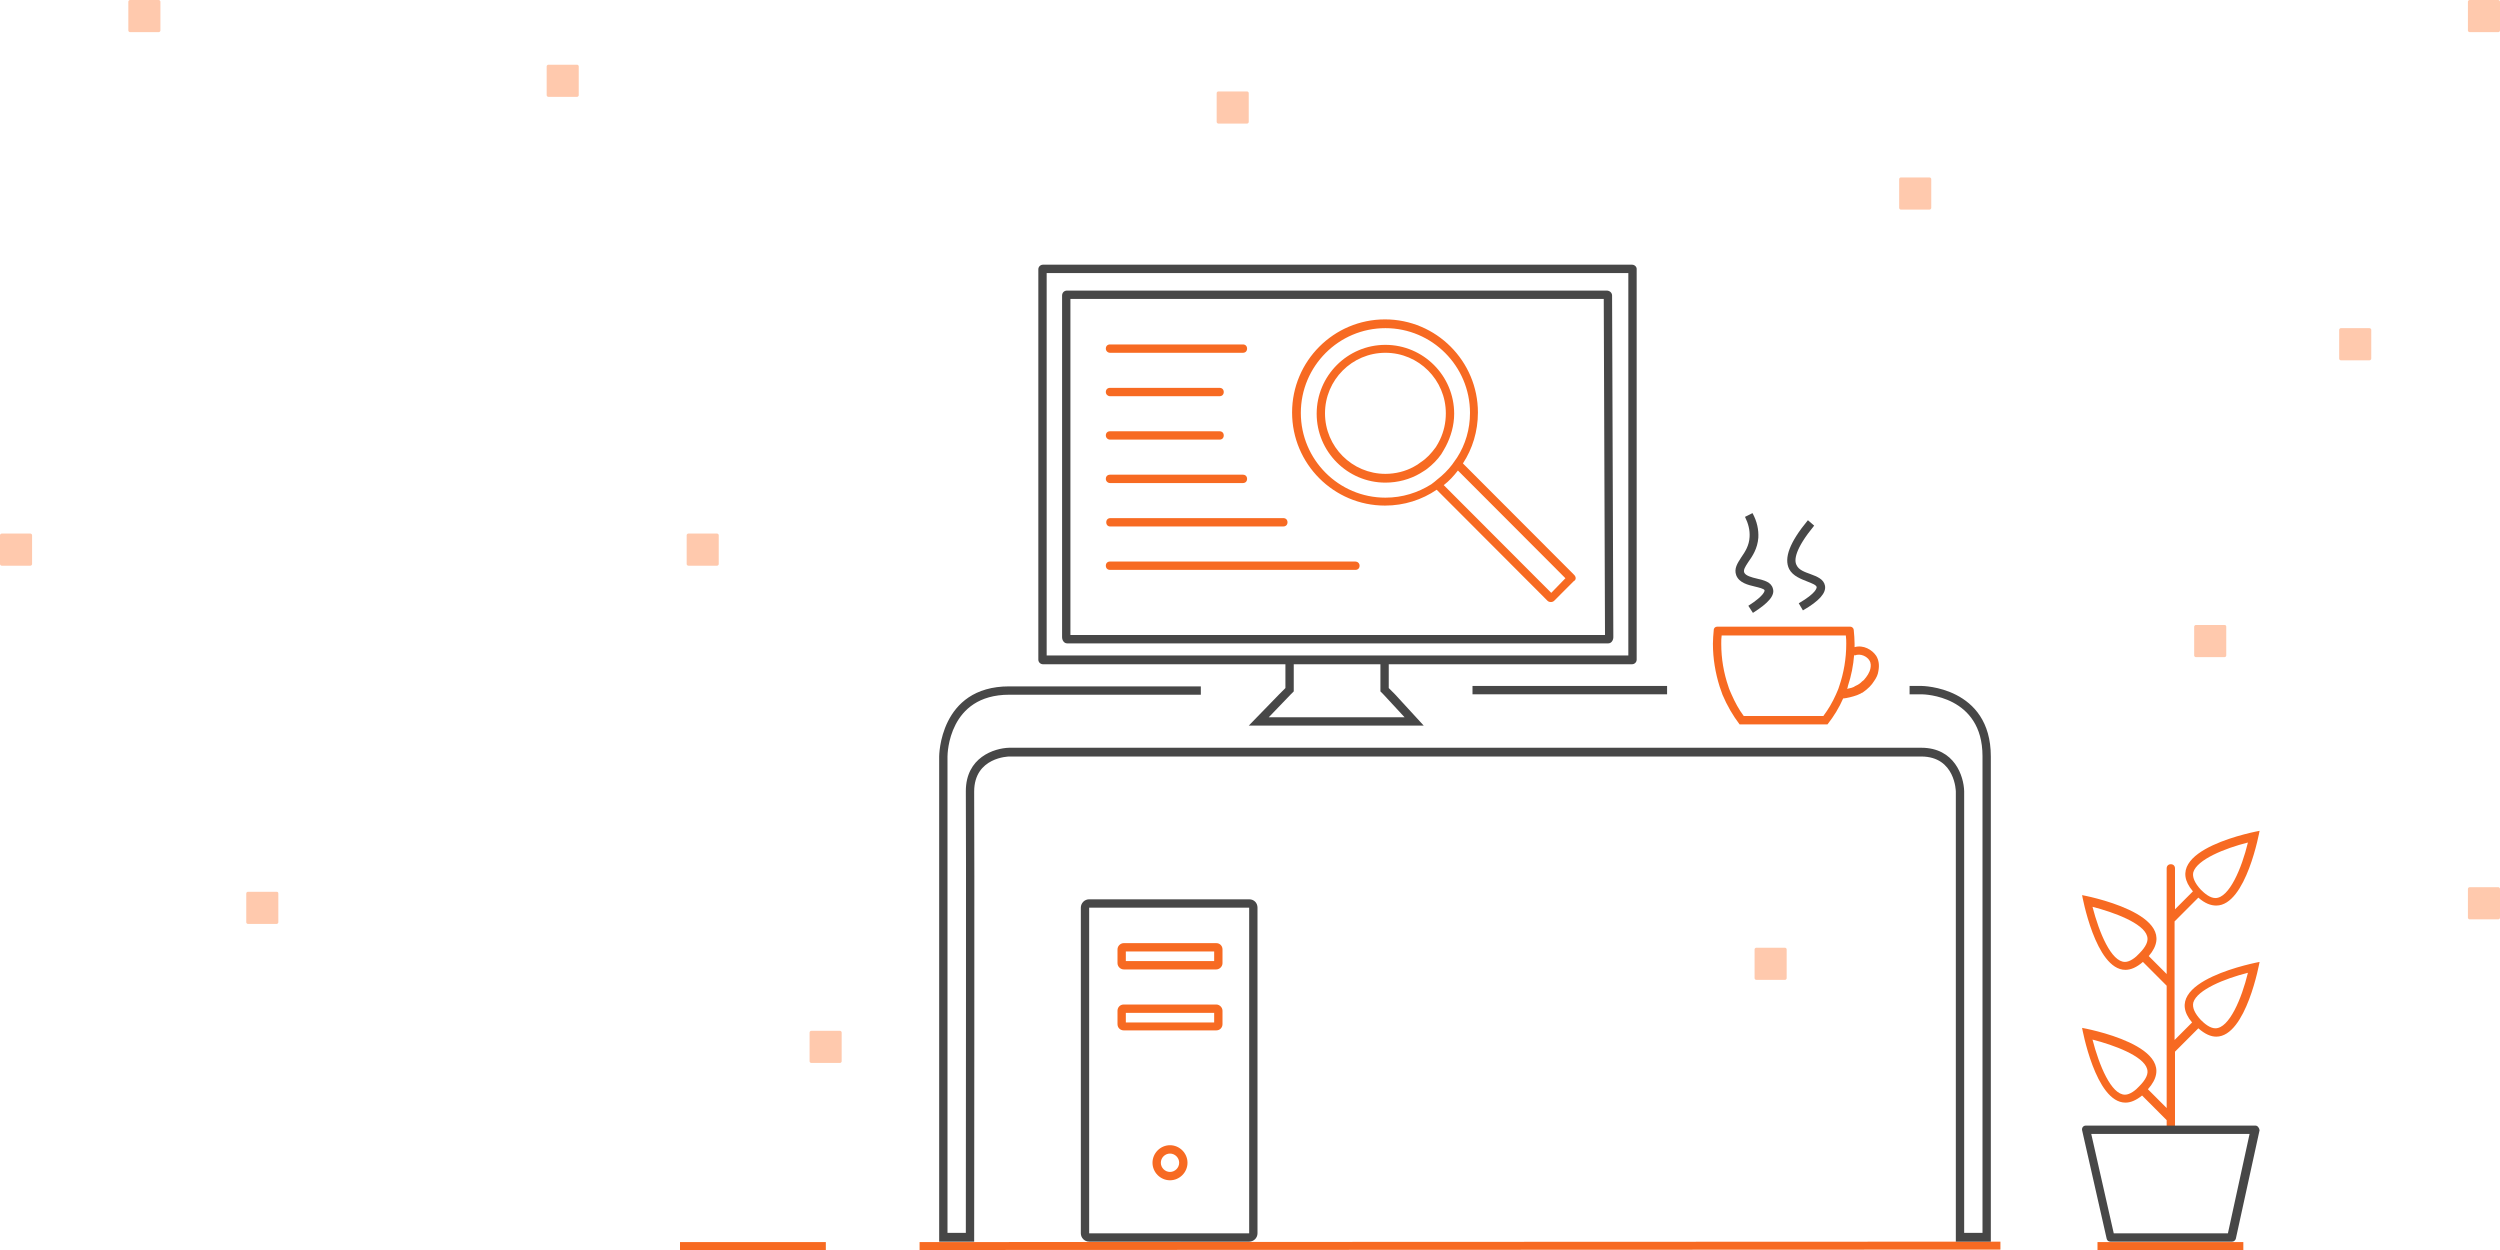 <svg width="600" height="300" viewBox="0 0 600 300" fill="none" xmlns="http://www.w3.org/2000/svg">
<path d="M220.7 300V298.096H221.7L480.1 297.996V299.9H479.1L220.7 300Z" fill="#F76A22"/>
<path d="M198.2 298.098H163.2V300.001H198.2V298.098Z" fill="#F76A22"/>
<path d="M538.4 298.098H503.4V300.001H538.4V298.098Z" fill="#F76A22"/>
<path d="M172.1 128.055H165.2C165 128.055 164.8 128.255 164.8 128.455V135.369C164.8 135.57 165 135.77 165.2 135.77H172.1C172.3 135.77 172.5 135.57 172.5 135.369V128.455C172.5 128.255 172.3 128.055 172.1 128.055Z" fill="#FFC9AD"/>
<path d="M299.3 21.945H292.4C292.2 21.945 292 22.146 292 22.346V29.26C292 29.46 292.2 29.661 292.4 29.661H299.3C299.5 29.661 299.7 29.46 299.7 29.26V22.346C299.7 22.146 299.5 21.945 299.3 21.945Z" fill="#FFC9AD"/>
<path d="M66.4 214.027H59.5C59.3 214.027 59.1 214.228 59.1 214.428V221.342C59.1 221.542 59.3 221.743 59.5 221.743H66.4C66.6 221.743 66.8 221.542 66.8 221.342V214.428C66.8 214.228 66.7 214.027 66.4 214.027Z" fill="#FFC9AD"/>
<path d="M463.1 42.586H456.2C456 42.586 455.8 42.786 455.8 42.987V49.901C455.8 50.101 456 50.301 456.2 50.301H463.1C463.3 50.301 463.5 50.101 463.5 49.901V42.987C463.5 42.786 463.3 42.586 463.1 42.586Z" fill="#FFC9AD"/>
<path d="M568.7 78.758H561.8C561.6 78.758 561.4 78.958 561.4 79.159V86.072C561.4 86.273 561.6 86.473 561.8 86.473H568.7C568.9 86.473 569.1 86.273 569.1 86.072V79.159C569.1 78.958 568.9 78.758 568.7 78.758Z" fill="#FFC9AD"/>
<path d="M533.9 150H527C526.8 150 526.6 150.2 526.6 150.401V157.315C526.6 157.515 526.8 157.715 527 157.715H533.9C534.1 157.715 534.3 157.515 534.3 157.315V150.401C534.3 150.2 534.2 150 533.9 150Z" fill="#FFC9AD"/>
<path d="M428.4 227.453H421.5C421.3 227.453 421.1 227.654 421.1 227.854V234.768C421.1 234.968 421.3 235.169 421.5 235.169H428.4C428.6 235.169 428.8 234.968 428.8 234.768V227.854C428.8 227.654 428.6 227.453 428.4 227.453Z" fill="#FFC9AD"/>
<path d="M599.6 212.926H592.7C592.5 212.926 592.3 213.126 592.3 213.327V220.24C592.3 220.441 592.5 220.641 592.7 220.641H599.6C599.8 220.641 600 220.441 600 220.24V213.327C600 213.126 599.8 212.926 599.6 212.926Z" fill="#FFC9AD"/>
<path d="M201.6 247.395H194.7C194.5 247.395 194.3 247.595 194.3 247.795V254.709C194.3 254.91 194.5 255.11 194.7 255.11H201.6C201.8 255.11 202 254.91 202 254.709V247.795C202 247.595 201.8 247.395 201.6 247.395Z" fill="#FFC9AD"/>
<path d="M138.5 15.531H131.6C131.4 15.531 131.2 15.732 131.2 15.932V22.846C131.2 23.046 131.4 23.247 131.6 23.247H138.5C138.7 23.247 138.9 23.046 138.9 22.846V15.932C138.9 15.732 138.7 15.531 138.5 15.531Z" fill="#FFC9AD"/>
<path d="M599.6 0H592.7C592.5 0 592.3 0.2 592.3 0.401V7.315C592.3 7.515 592.5 7.715 592.7 7.715H599.6C599.8 7.715 600 7.515 600 7.315V0.401C600 0.2 599.8 0 599.6 0Z" fill="#FFC9AD"/>
<path d="M7.3 128.055H0.4C0.2 128.055 0 128.255 0 128.455V135.369C0 135.57 0.2 135.77 0.4 135.77H7.3C7.5 135.77 7.7 135.57 7.7 135.369V128.455C7.7 128.255 7.5 128.055 7.3 128.055Z" fill="#FFC9AD"/>
<path d="M38.1 0H31.2C31 0 30.8 0.2 30.8 0.401V7.315C30.8 7.515 31 7.715 31.2 7.715H38.1C38.3 7.715 38.5 7.515 38.5 7.315V0.401C38.5 0.2 38.3 0 38.1 0Z" fill="#FFC9AD"/>
<path d="M384.9 71.742L385.2 152.404H256.9V71.742H384.9ZM385.6 69.738H256.1C255.4 69.738 254.9 70.239 254.9 70.941V152.905C254.9 153.706 255.4 154.408 256.1 154.408H386C386.7 154.408 387.2 153.706 387.2 152.905L386.9 70.941C386.9 70.239 386.3 69.738 385.6 69.738Z" fill="#474747"/>
<path d="M390.8 65.531V157.315H251.2V65.531H390.8ZM391.7 63.527H250.3C249.7 63.527 249.2 64.028 249.2 64.629V158.317C249.2 158.918 249.7 159.419 250.3 159.419H391.7C392.3 159.419 392.8 158.918 392.8 158.317V64.529C392.8 64.028 392.3 63.527 391.7 63.527Z" fill="#474747"/>
<path d="M341.7 174.15H299.7L307 166.635L308.5 165.132V159.32H310.5V165.934L309.8 166.635L304.5 172.146H337.1L332 166.635L331.3 165.934V159.32H333.3V165.132L334.8 166.635L341.7 174.15Z" fill="#474747"/>
<path d="M420.7 147.092L419.6 145.389C423.7 142.784 423.5 141.682 423.5 141.682C423.4 141.281 422 140.98 421.2 140.78C419.5 140.379 417.4 139.878 416.7 138.074C416.1 136.471 417 135.169 417.9 133.766C418.8 132.463 419.8 130.96 419.9 128.856C420 127.253 419.6 125.65 418.8 124.046L420.6 123.145C421.7 125.149 422.1 127.153 422 129.056C421.8 131.662 420.6 133.465 419.6 134.868C418.8 136.07 418.4 136.772 418.6 137.373C418.9 138.175 420.4 138.575 421.7 138.876C423.4 139.277 425.1 139.678 425.5 141.281C426 142.884 424.5 144.688 420.7 147.092Z" fill="#474747"/>
<path d="M432.7 146.495L431.7 144.791C436 142.286 436 141.084 436 140.884C435.9 140.383 434.8 139.982 433.8 139.581C432.3 138.98 430.3 138.278 429.4 136.575C428.1 133.97 429.5 130.162 433.9 124.852L435.4 126.154C430.8 131.765 430.5 134.471 431.2 135.673C431.7 136.775 433.1 137.276 434.5 137.777C436.1 138.379 437.7 138.98 438 140.583C438.3 142.286 436.7 144.19 432.7 146.495Z" fill="#474747"/>
<path d="M280.8 276.856C282 276.856 283 277.858 283 279.06C283 280.262 282 281.264 280.8 281.264C279.6 281.264 278.6 280.262 278.6 279.06C278.6 277.858 279.6 276.856 280.8 276.856ZM280.8 274.852C278.5 274.852 276.6 276.755 276.6 279.06C276.6 281.365 278.5 283.268 280.8 283.268C283.1 283.268 285 281.365 285 279.06C285 276.755 283.1 274.852 280.8 274.852Z" fill="#F76A22"/>
<path d="M299.8 217.836V295.992H261.4V217.836H299.8ZM299.8 215.832H261.4C260.3 215.832 259.4 216.734 259.4 217.836V295.992C259.4 297.095 260.3 297.996 261.4 297.996H299.8C300.9 297.996 301.8 297.095 301.8 295.992V217.836C301.8 216.734 301 215.832 299.8 215.832Z" fill="#474747"/>
<path d="M291.4 228.356V230.66H270.2V228.356H291.4ZM291.9 226.352H269.7C268.9 226.352 268.2 227.053 268.2 227.855V231.161C268.2 231.963 268.9 232.664 269.7 232.664H291.9C292.7 232.664 293.4 231.963 293.4 231.161V227.855C293.4 227.053 292.8 226.352 291.9 226.352Z" fill="#F76A22"/>
<path d="M291.4 243.086V245.391H270.2V243.086H291.4ZM291.9 241.082H269.7C268.8 241.082 268.2 241.783 268.2 242.585V245.791C268.2 246.693 268.9 247.294 269.7 247.294H291.9C292.8 247.294 293.4 246.593 293.4 245.791V242.585C293.4 241.783 292.7 241.082 291.9 241.082Z" fill="#F76A22"/>
<path d="M461.2 164.629C461.2 164.629 460.2 164.629 458.3 164.629V166.633C460.2 166.633 461.2 166.633 461.2 166.633C461.8 166.633 475.8 166.934 475.8 181.463V295.891H471.4V189.879C471.3 186.272 469.1 179.459 461.1 179.459H461C458.6 179.459 438.3 179.459 400.6 179.459C336.2 179.459 243.5 179.459 242.2 179.459C238.6 179.559 231.8 181.763 231.8 189.879C231.9 197.394 231.8 281.763 231.8 295.891H227.4V181.563C227.4 180.962 227.6 166.733 242.2 166.733H288.2V164.729H242.2C225.4 164.729 225.4 181.563 225.4 181.563V297.996H233.8C233.8 297.996 233.9 198.196 233.8 189.98C233.8 181.663 242.2 181.563 242.2 181.563C242.2 181.563 335.7 181.563 400.6 181.563C433 181.563 458.2 181.563 461 181.563H461.1C469.3 181.563 469.4 189.98 469.4 189.98V297.996H477.8C477.8 297.996 477.8 198.396 477.8 181.563C477.8 164.729 461.2 164.629 461.2 164.629Z" fill="#474747"/>
<path d="M400.1 164.629H353.4V166.633H400.1V164.629Z" fill="#474747"/>
<path d="M526.1 245.39L521.9 249.599V221.142L527.6 215.431C529.2 216.833 530.6 217.334 531.9 217.334C539.1 217.334 542.3 199.398 542.3 199.398C542.3 199.398 517.7 203.807 526.3 213.927L522 218.236V208.416C522 207.815 521.6 207.414 521 207.414C520.4 207.414 520 207.815 520 208.416V233.767L515.7 229.459C524.4 219.338 499.7 214.829 499.7 214.829C499.7 214.829 502.9 232.765 510.1 232.765C511.4 232.765 512.8 232.164 514.3 230.861L520 236.573V265.931L515.5 261.422C524.7 251.102 499.7 246.693 499.7 246.693C499.7 246.693 502.9 264.629 510.1 264.629C511.3 264.629 512.6 264.128 514.1 262.925L520 268.837V270.34C520 270.942 520.4 271.342 521 271.342C521.6 271.342 522 270.942 522 270.34V252.404L527.6 246.793C529.2 248.196 530.6 248.797 531.9 248.797C539.1 248.797 542.3 230.861 542.3 230.861C542.3 230.861 517.6 235.37 526.1 245.39ZM526.4 209.318C527.3 206.312 533.9 203.607 539.5 202.204C538 208.416 535 215.531 531.7 215.531C530.4 215.531 529.1 214.429 528.2 213.527C526.7 211.923 526.1 210.42 526.4 209.318ZM510 230.861C506.7 230.861 503.8 223.847 502.2 217.635C507.3 218.938 514.4 221.543 515.3 224.649C515.7 225.851 515 227.254 513.4 228.857C512.6 229.759 511.2 230.861 510 230.861ZM510 262.725C506.7 262.725 503.8 255.711 502.2 249.499C507.3 250.801 514.4 253.406 515.3 256.513C515.7 257.715 515 259.118 513.4 260.721C512.6 261.623 511.2 262.725 510 262.725ZM526.4 240.581C527.3 237.575 533.9 234.869 539.5 233.467C538 239.679 535 246.793 531.7 246.793C530.4 246.793 529.1 245.691 528.2 244.789C526.7 243.186 526.1 241.783 526.4 240.581Z" fill="#F76A22"/>
<path d="M539.9 272.145L534.7 295.992H507.3L501.9 272.145H539.9ZM541.3 270.141H500.6C500 270.141 499.6 270.642 499.7 271.243L505.6 297.295C505.7 297.696 506 297.996 506.5 297.996H535.7C536.1 297.996 536.5 297.696 536.6 297.295L542.3 271.243C542.2 270.642 541.8 270.141 541.3 270.141Z" fill="#474747"/>
<path d="M377.8 137.975L351.1 111.221C353.4 107.714 354.7 103.506 354.7 98.997C354.7 86.672 344.7 76.652 332.4 76.652C320.1 76.652 310.1 86.672 310.1 98.997C310.1 111.322 320.1 121.342 332.4 121.342C337 121.342 341.3 119.939 344.8 117.534L371.4 144.187C371.6 144.388 371.9 144.488 372.2 144.488C372.5 144.488 372.8 144.388 373 144.187L377.7 139.478C378.3 139.177 378.3 138.476 377.8 137.975ZM343.5 116.232C340.3 118.236 336.6 119.438 332.5 119.438C321.3 119.438 312.2 110.32 312.2 99.097C312.2 87.875 321.3 78.757 332.5 78.757C343.7 78.757 352.8 87.875 352.8 99.097C352.8 103.005 351.7 106.712 349.7 109.819C349.3 110.42 348.9 110.921 348.5 111.522C347.5 112.825 346.3 114.027 345 115.029C344.6 115.43 344 115.831 343.5 116.232ZM372.3 142.284L346.5 116.432C347.8 115.43 348.9 114.227 349.9 112.925L375.7 138.777L372.3 142.284ZM347 107.113C348.2 104.809 349 102.103 349 99.298C349 90.179 341.6 82.765 332.5 82.765C323.4 82.765 316 90.179 316 99.298C316 108.416 323.4 115.831 332.5 115.831C335.5 115.831 338.4 115.029 340.8 113.626C341.4 113.225 342 112.925 342.5 112.524C343.8 111.522 345 110.32 345.9 109.017C346.3 108.316 346.7 107.714 347 107.113ZM341 110.921C340.5 111.322 339.9 111.722 339.3 112.023C337.3 113.125 334.9 113.726 332.5 113.726C324.5 113.726 318 107.213 318 99.197C318 91.181 324.5 84.668 332.5 84.668C340.5 84.668 347 91.181 347 99.197C347 101.502 346.5 103.606 345.6 105.51C345.3 106.111 345 106.712 344.6 107.314C343.5 108.817 342.4 110.019 341 110.921Z" fill="#F76A22"/>
<path d="M265.4 104.508C265.4 103.907 265.8 103.506 266.4 103.506H292.7C293.3 103.506 293.7 103.907 293.7 104.508C293.7 105.109 293.3 105.51 292.7 105.51H266.4C265.9 105.51 265.4 105.109 265.4 104.508ZM266.4 95.089H292.7C293.3 95.089 293.7 94.688 293.7 94.087C293.7 93.486 293.3 93.085 292.7 93.085H266.4C265.8 93.085 265.4 93.486 265.4 94.087C265.4 94.688 265.9 95.089 266.4 95.089ZM266.4 84.668H298.3C298.9 84.668 299.3 84.267 299.3 83.666C299.3 83.065 298.9 82.664 298.3 82.664H266.4C265.8 82.664 265.4 83.065 265.4 83.666C265.4 84.267 265.9 84.668 266.4 84.668ZM266.4 126.351H308C308.6 126.351 309 125.951 309 125.349C309 124.748 308.6 124.347 308 124.347H266.5C265.9 124.347 265.5 124.748 265.5 125.349C265.5 125.951 265.9 126.351 266.4 126.351ZM325.3 134.768H266.4C265.8 134.768 265.4 135.169 265.4 135.77C265.4 136.371 265.8 136.772 266.4 136.772H325.3C325.9 136.772 326.3 136.371 326.3 135.77C326.3 135.169 325.8 134.768 325.3 134.768ZM266.4 115.931H292.7H298.3C298.9 115.931 299.3 115.53 299.3 114.929C299.3 114.327 298.9 113.927 298.3 113.927H292.7H266.4C265.8 113.927 265.4 114.327 265.4 114.929C265.4 115.53 265.9 115.931 266.4 115.931Z" fill="#F76A22"/>
<path d="M450.3 157.416C449.3 155.913 447.2 154.711 445.1 155.312C445.1 155.012 445.1 154.811 445.1 154.511C445.1 153.408 445 152.306 444.9 151.204C444.9 150.803 444.5 150.402 444.1 150.402H412.1C411.7 150.402 411.3 150.703 411.3 151.204C411.2 152.306 411.1 153.408 411.1 154.511C411.1 158.118 411.7 161.525 412.7 164.731C412.9 165.432 413.2 166.034 413.4 166.735C414.5 169.34 415.9 171.745 417.5 173.849H438.6C440.1 171.945 441.4 169.841 442.4 167.537V167.637C443.3 167.537 444.6 167.236 445.7 166.835C446 166.735 446.3 166.535 446.6 166.434C446.7 166.334 446.9 166.234 447 166.234C447.6 165.833 448.2 165.332 448.7 164.831C449.1 164.43 449.5 163.929 449.8 163.428C450.3 162.727 450.7 161.925 450.8 161.124C451.1 159.621 450.9 158.418 450.3 157.416ZM437.6 171.845H418.5C417.3 170.242 416.4 168.539 415.6 166.735C415.3 166.034 415 165.432 414.8 164.731C413.7 161.525 413.1 158.118 413.1 154.511C413.1 153.809 413.1 153.108 413.2 152.507H443C443.1 153.208 443.1 153.909 443.1 154.511C443.1 158.118 442.5 161.525 441.4 164.731C441.2 165.432 440.9 166.034 440.6 166.735C439.8 168.539 438.8 170.242 437.6 171.845ZM446.6 163.829C446.4 164.03 446.2 164.13 445.9 164.33C445.7 164.43 445.5 164.531 445.3 164.631C445.2 164.631 445.1 164.731 445 164.831C444.6 165.032 444.2 165.132 443.7 165.232C443.6 165.232 443.4 165.332 443.3 165.332C443.4 165.132 443.5 164.831 443.5 164.631C444.3 162.226 444.8 159.721 445 157.116L445.1 157.316C446.6 156.715 448.1 157.617 448.6 158.418C449.1 159.12 449 159.921 448.9 160.422C448.7 161.424 448.1 162.326 447.3 163.228C447 163.428 446.8 163.629 446.6 163.829Z" fill="#F76A22"/>
</svg>
